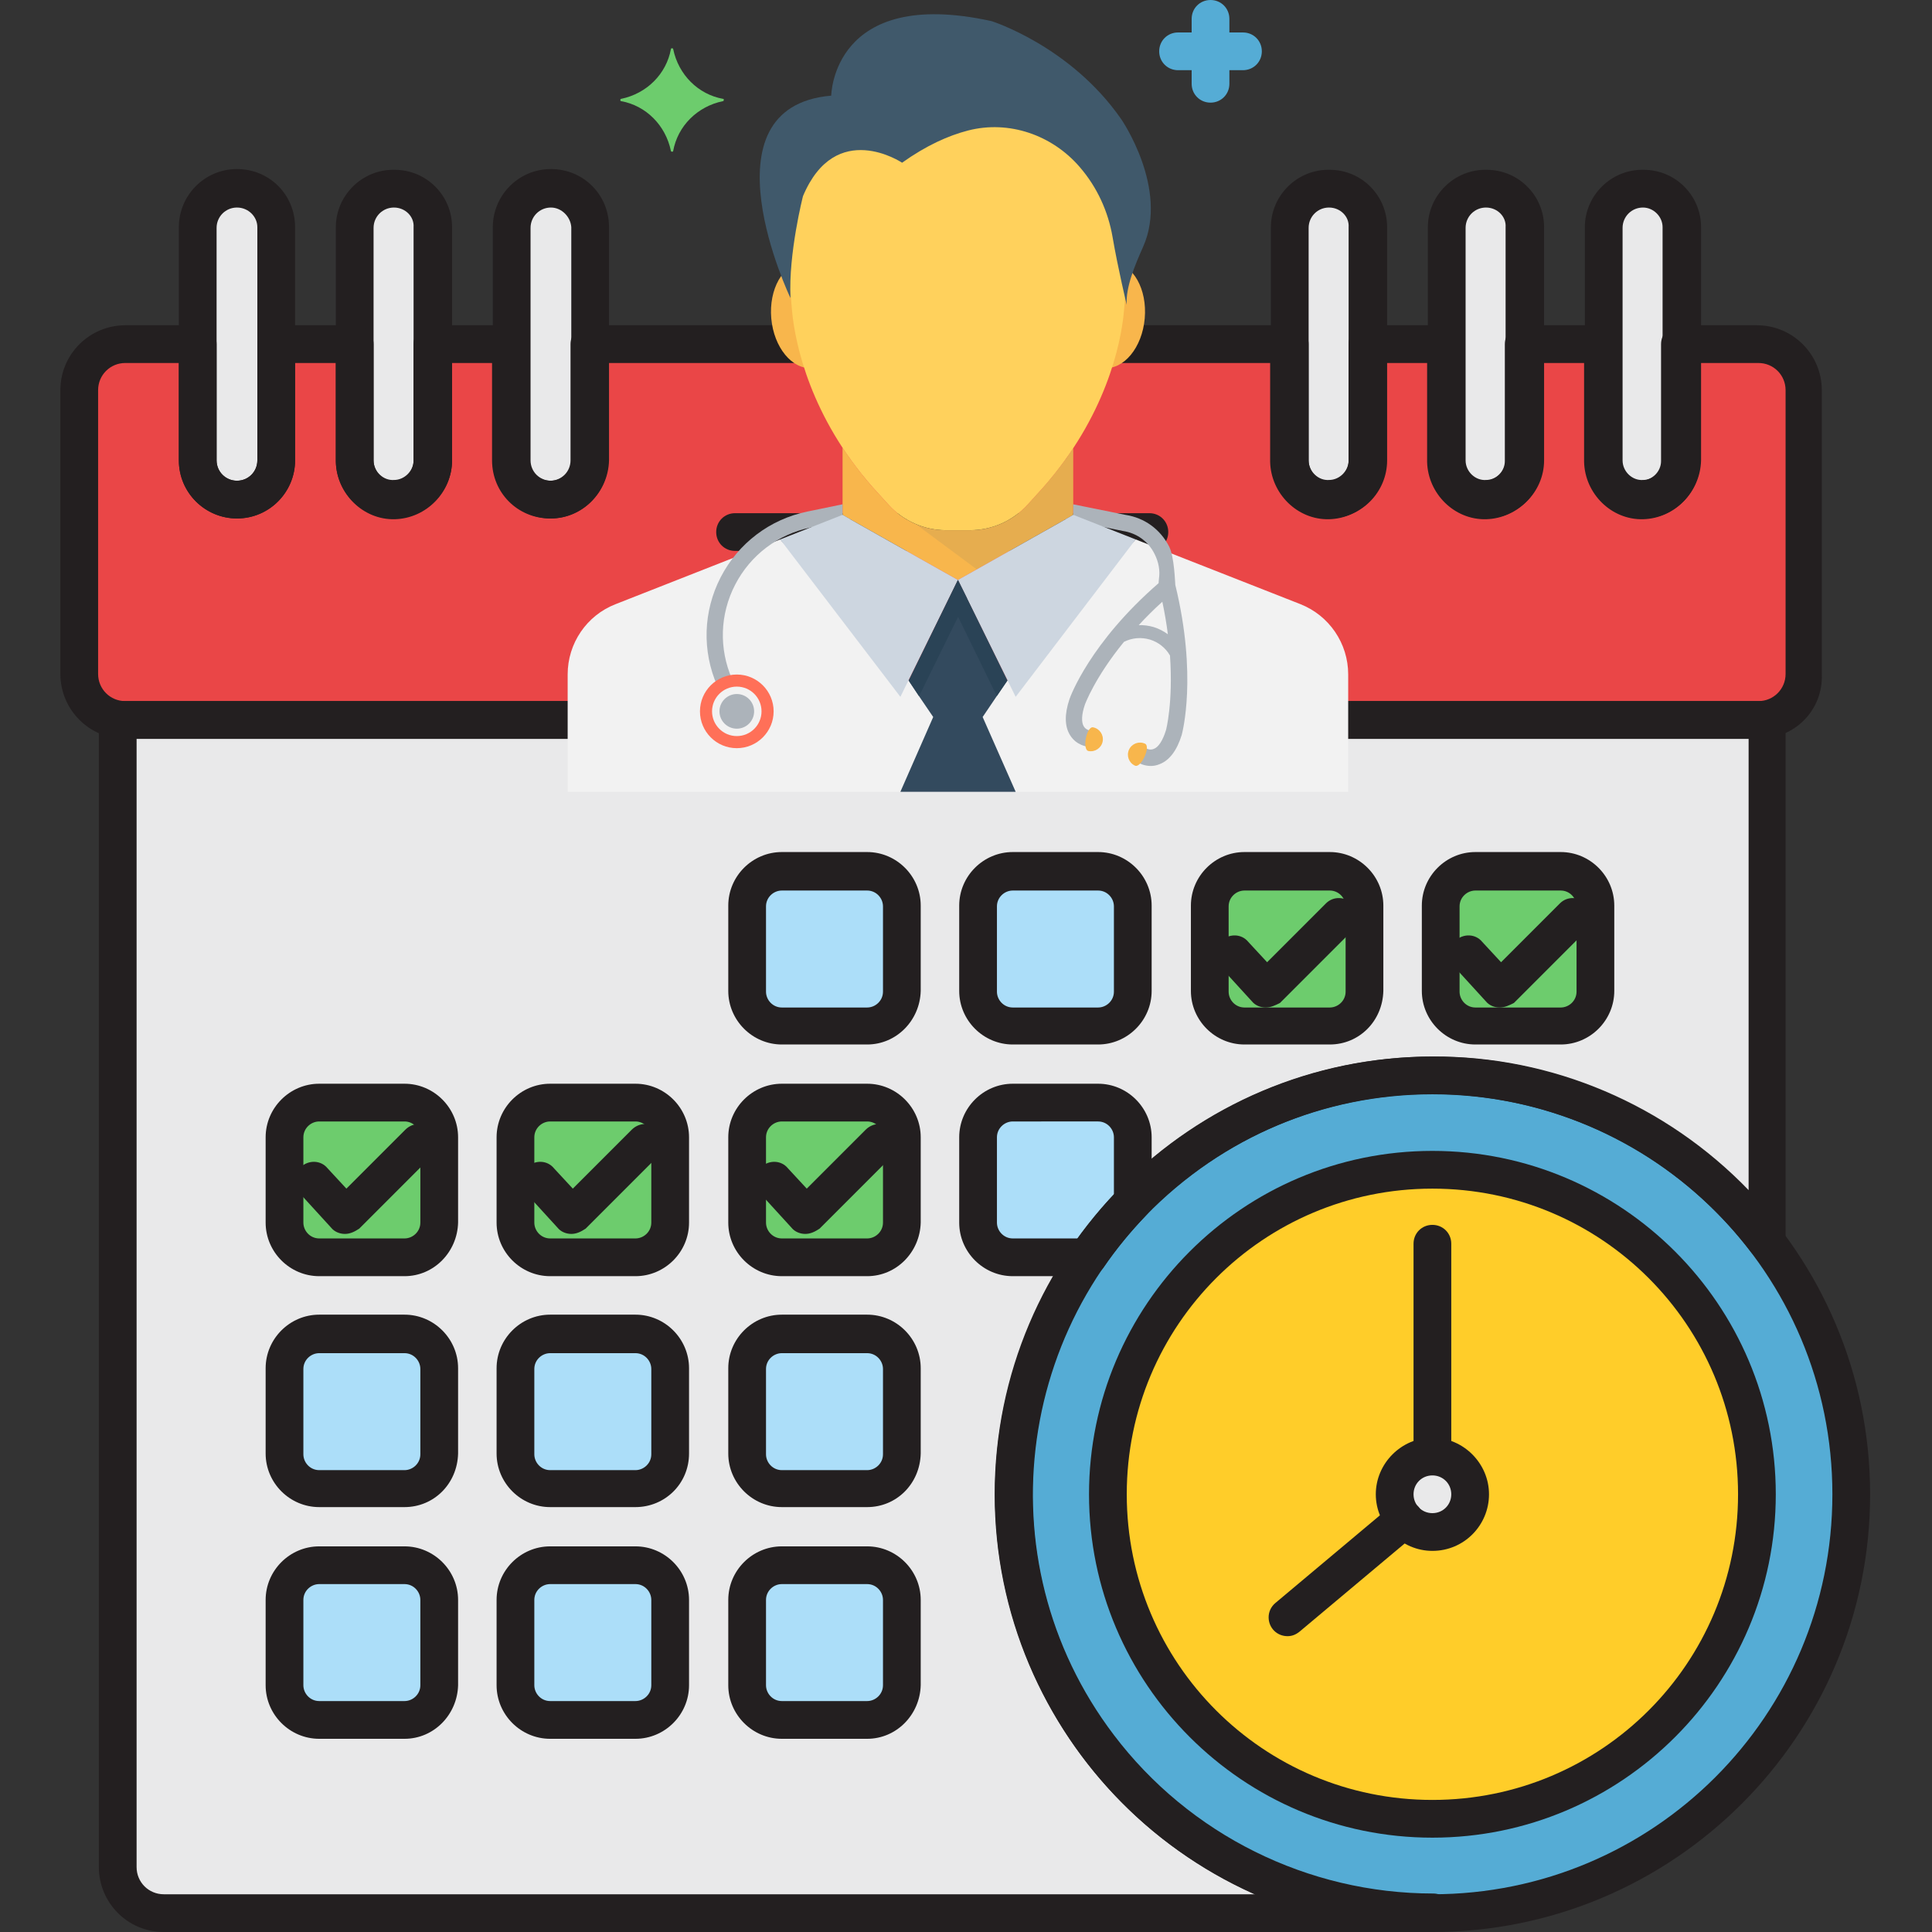 <?xml version="1.0" encoding="UTF-8" standalone="no"?>
<svg
   xmlns:dc="http://purl.org/dc/elements/1.1/"
   xmlns:cc="http://creativecommons.org/ns#"
   xmlns:rdf="http://www.w3.org/1999/02/22-rdf-syntax-ns#"
   xmlns:svg="http://www.w3.org/2000/svg"
   xmlns="http://www.w3.org/2000/svg"
   xmlns:sodipodi="http://sodipodi.sourceforge.net/DTD/sodipodi-0.dtd"
   xmlns:inkscape="http://www.inkscape.org/namespaces/inkscape"
   height="512pt"
   viewBox="-16 0 512 512"
   width="512pt"
   id="svg2"
   version="1.1"
   inkscape:version="0.91 r13725"
   sodipodi:docname="congedo-cal2.svg">
  <rect x="-16" y="0" width="512" height="512" fill="#333333" stroke="none"/>
  <defs
     id="defs130" />
  <sodipodi:namedview
     pagecolor="#ffffff"
     bordercolor="#666666"
     borderopacity="1"
     objecttolerance="10"
     gridtolerance="10"
     guidetolerance="10"
     inkscape:pageopacity="0"
     inkscape:pageshadow="2"
     inkscape:window-width="1920"
     inkscape:window-height="1016"
     id="namedview128"
     showgrid="false"
     inkscape:zoom="1.2070801"
     inkscape:cx="320"
     inkscape:cy="320"
     inkscape:window-x="-4"
     inkscape:window-y="-4"
     inkscape:window-maximized="1"
     inkscape:current-layer="svg2" />
  <path
     d="m450 91.199h-20.199v30.801c0 5.801-4.602 10.398-10.199 10.602-5.602.199-10.402-4.602-10.602-10.203v-.199-31h-20.801v30.801c0 5.801-4.598 10.398-10.199 10.602-5.602.199-10.398-4.602-10.602-10.203v-.199-31h-20.797v30.801c0 5.801-4.602 10.398-10.203 10.602-5.598.199-10.398-4.602-10.598-10.203v-.199-31h-185.602v30.801c0 5.801-4.598 10.398-10.398 10.398s-10.402-4.598-10.402-10.398v-30.801h-20.598v30.801c0 5.801-4.602 10.398-10.402 10.398-5.797 0-10.398-4.598-10.398-10.398v-30.801h-20.801v30.801c0 5.801-4.598 10.398-10.398 10.398s-10.402-4.598-10.402-10.398v-30.801h-19.199c-6.801 0-12.199 5.402-12.199 12.199v75.203c0 6.797 5.398 12.199 12.199 12.199h432.801c6.801 0 12.199-5.402 12.199-12.199v-75.203c0-6.797-5.398-12.199-12.199-12.199zm0 0"
     fill="#ea4647"
     id="path4" />
  <path
     d="m252.602 396c0-61.398 49.797-111 111-111 34.797 0 67.598 16.199 88.598 44v-138.199h-437v304c0 6.801 5.402 12.199 12.199 12.199h336.203c-61.203 0-111-49.602-111-111zm0 0"
     fill="#e9e9ea"
     id="path6" />
  <path
     d="m474.602 396c0 61.305-49.699 111-111 111-61.305 0-111-49.695-111-111s49.695-111 111-111c61.301 0 111 49.695 111 111zm0 0"
     fill="#55acd5"
     id="path8" />
  <path
     d="m449.602 396c0 47.496-38.504 86-86 86-47.5 0-86-38.504-86-86s38.5-86 86-86c47.496 0 86 38.504 86 86zm0 0"
     fill="#ffcd29"
     id="path10" />
  <path
     d="m373.602 396c0 5.523-4.48 10-10 10-5.523 0-10-4.477-10-10s4.477-10 10-10c5.52 0 10 4.477 10 10zm0 0"
     fill="#e9e9ea"
     id="path12" />
  <path
     d="m46.801 50c5.801 0 10.398 4.602 10.398 10.398v61.602c0 5.801-4.598 10.398-10.398 10.398s-10.402-4.598-10.402-10.398v-61.801c0-5.598 4.801-10.199 10.402-10.199zm0 0"
     fill="#e9e9ea"
     id="path14" />
  <path
     d="m88.398 50c5.801 0 10.402 4.602 10.402 10.398v61.602c0 5.801-4.602 10.398-10.402 10.398-5.797 0-10.398-4.598-10.398-10.398v-61.801c0-5.598 4.602-10.199 10.398-10.199zm0 0"
     fill="#e9e9ea"
     id="path16" />
  <path
     d="m130 50c5.801 0 10.398 4.602 10.398 10.398v61.602c0 5.801-4.598 10.398-10.398 10.398s-10.398-4.598-10.398-10.398v-61.801c0-5.598 4.598-10.199 10.398-10.199zm0 0"
     fill="#e9e9ea"
     id="path18" />
  <path
     d="m336.199 50c5.801 0 10.402 4.602 10.402 10.398v61.602c0 5.801-4.602 10.398-10.402 10.398s-10.398-4.598-10.398-10.398v-61.801c0-5.598 4.801-10.199 10.398-10.199zm0 0"
     fill="#e9e9ea"
     id="path20" />
  <path
     d="m377.801 50c5.801 0 10.398 4.602 10.398 10.398v61.602c0 5.801-4.598 10.398-10.398 10.398s-10.402-4.598-10.402-10.398v-61.801c0-5.598 4.602-10.199 10.402-10.199zm0 0"
     fill="#e9e9ea"
     id="path22" />
  <path
     d="m419.398 50c5.801 0 10.402 4.602 10.402 10.398v61.602c0 5.801-4.602 10.398-10.402 10.398-5.797 0-10.398-4.598-10.398-10.398v-61.801c0-5.598 4.602-10.199 10.398-10.199zm0 0"
     fill="#e9e9ea"
     id="path24" />
  <path
     d="m191.199 231h22.602c5 0 9.199 4 9.199 9.199v22.602c0 5-4 9.199-9.199 9.199h-22.602c-5 0-9.199-4-9.199-9.199v-22.602c0-5.199 4-9.199 9.199-9.199zm0 0"
     fill="#acdef9"
     id="path26" />
  <path
     d="m252.398 231h22.602c5 0 9.199 4 9.199 9.199v22.602c0 5-4 9.199-9.199 9.199h-22.602c-5 0-9.199-4-9.199-9.199v-22.602c0-5.199 4.199-9.199 9.199-9.199zm0 0"
     fill="#acdef9"
     id="path28" />
  <path
     d="m313.801 231h22.598c5 0 9.203 4 9.203 9.199v22.602c0 5-4 9.199-9.203 9.199h-22.598c-5 0-9.199-4-9.199-9.199v-22.602c0-5.199 4-9.199 9.199-9.199zm0 0"
     fill="#6dcc6d"
     id="path30" />
  <path
     d="m68.602 292.199h22.598c5 0 9.199 4 9.199 9.199v22.602c0 5-4 9.199-9.199 9.199h-22.598c-5 0-9.203-4-9.203-9.199v-22.602c0-5 4-9.199 9.203-9.199zm0 0"
     fill="#6dcc6d"
     id="path32" />
  <path
     d="m129.801 292.199h22.598c5 0 9.203 4 9.203 9.199v22.602c0 5-4 9.199-9.203 9.199h-22.598c-5 0-9.199-4-9.199-9.199v-22.602c0-5 4.199-9.199 9.199-9.199zm0 0"
     fill="#6dcc6d"
     id="path34" />
  <path
     d="m191.199 292.199h22.602c5 0 9.199 4 9.199 9.199v22.602c0 5-4 9.199-9.199 9.199h-22.602c-5 0-9.199-4-9.199-9.199v-22.602c0-5 4-9.199 9.199-9.199zm0 0"
     fill="#6dcc6d"
     id="path36" />
  <path
     d="m68.602 353.602h22.598c5 0 9.199 4 9.199 9.199v22.598c0 5-4 9.203-9.199 9.203h-22.598c-5 0-9.203-4-9.203-9.203v-22.598c0-5.199 4-9.199 9.203-9.199zm0 0"
     fill="#acdef9"
     id="path38" />
  <path
     d="m129.801 353.602h22.598c5 0 9.203 4 9.203 9.199v22.598c0 5-4 9.203-9.203 9.203h-22.598c-5 0-9.199-4-9.199-9.203v-22.598c0-5.199 4.199-9.199 9.199-9.199zm0 0"
     fill="#acdef9"
     id="path40" />
  <path
     d="m191.199 353.602h22.602c5 0 9.199 4 9.199 9.199v22.598c0 5-4 9.203-9.199 9.203h-22.602c-5 0-9.199-4-9.199-9.203v-22.598c0-5.199 4-9.199 9.199-9.199zm0 0"
     fill="#acdef9"
     id="path42" />
  <path
     d="m68.602 414.801h22.598c5 0 9.199 4 9.199 9.199v22.602c0 5-4 9.199-9.199 9.199h-22.598c-5 0-9.203-4-9.203-9.199v-22.602c0-5 4-9.199 9.203-9.199zm0 0"
     fill="#acdef9"
     id="path44" />
  <path
     d="m129.801 414.801h22.598c5 0 9.203 4 9.203 9.199v22.602c0 5-4 9.199-9.203 9.199h-22.598c-5 0-9.199-4-9.199-9.199v-22.602c0-5 4.199-9.199 9.199-9.199zm0 0"
     fill="#acdef9"
     id="path46" />
  <path
     d="m191.199 414.801h22.602c5 0 9.199 4 9.199 9.199v22.602c0 5-4 9.199-9.199 9.199h-22.602c-5 0-9.199-4-9.199-9.199v-22.602c0-5 4-9.199 9.199-9.199zm0 0"
     fill="#acdef9"
     id="path48" />
  <path
     d="m375 231h22.602c5 0 9.199 4 9.199 9.199v22.602c0 5-4 9.199-9.199 9.199h-22.602c-5 0-9.199-4-9.199-9.199v-22.602c.199-5.199 4.199-9.199 9.199-9.199zm0 0"
     fill="#6dcc6d"
     id="path50" />
  <path
     d="m284.199 318.602v-17.203c0-5-4.199-9.199-9.199-9.199h-22.602c-5 0-9.199 4.199-9.199 9.199v22.602c0 5 4.199 9.199 9.199 9.199h19.801c3.602-5.199 7.602-10.199 12-14.598zm0 0"
     fill="#acdef9"
     id="path52" />
  <path
     d="m313.398 8.602h-3.598v-3.602c0-2.801-2.199-5-5-5s-5 2.199-5 5v3.602h-3.602c-2.801 0-5 2.199-5 5 0 2.797 2.199 5 5 5h3.602v3.598c0 2.801 2.199 5 5 5s5-2.199 5-5v-3.598h3.598c2.801 0 5-2.203 5-5 0-2.801-2.199-5-5-5zm0 0"
     fill="#55acd5"
     id="path54" />
  <path
     d="m268 48c0-.398-.199-.602-.199-1-.199-.199-.199-.602-.402-.801-.199-.199-.398-.598-.598-.801-2-1.797-5-1.797-7 0-.199.203-.402.402-.602.801-.398.602-.598 1.199-.801 1.801-.199.602-.199 1.398 0 2 0 .398.203.602.203 1 .199.398.199.602.398.801s.398.598.602.801c2 2 5 2 7 0 .199-.203.398-.402.598-.801.199-.199.402-.602.402-.801.199-.199.199-.602.199-1 .199-.801.199-1.398.199-2zm0 0"
     fill="#ffcd29"
     id="path56" />
  <path
     d="m175.602 26.199c-6.602-1.199-11.801-6.398-13.203-13.199 0-.199-.199-.199-.398-.199s-.199.199-.199.199c-1.199 6.602-6.402 11.801-13.199 13.199-.203 0-.203.199-.203.402 0 .199.203.199.203.199 6.598 1.199 11.797 6.398 13.199 13.199 0 .199.199.199.398.199s.199-.199.199-.199c1.203-6.602 6.402-11.801 13.203-13.199.199 0 .199-.199.199-.402 0-.199 0-.199-.199-.199zm0 0"
     fill="#6dcc6d"
     id="path58" />
  <g
     fill="#231f20"
     id="g60">
    <path
       d="m46.801 137.398c-8.402 0-15.402-6.797-15.402-15.398v-61.801c0-8.398 6.801-15.398 15.402-15.398 8.598 0 15.398 6.801 15.398 15.398v61.801c0 8.398-6.801 15.398-15.398 15.398zm0-82.398c-3 0-5.402 2.398-5.402 5.398v61.602c0 3 2.402 5.398 5.402 5.398s5.398-2.398 5.398-5.398v-61.801c0-2.801-2.398-5.199-5.398-5.199zm0 0"
       id="path62" />
    <path
       d="m88.398 137.398c-8.398 0-15.398-6.797-15.398-15.398v-61.801c0-8.398 7-15.398 15.602-15.199 8.398 0 15.199 6.801 15.199 15.199v61.801c0 8.398-7 15.398-15.402 15.398zm0-82.398c-3 0-5.398 2.398-5.398 5.398v61.602c0 3 2.602 5.398 5.398 5.199 2.801 0 5.203-2.398 5.203-5.199v-61.801c.199-2.801-2.203-5.199-5.203-5.199zm0 0"
       id="path64" />
    <path
       d="m130 137.398c-8.398 0-15.398-6.797-15.398-15.398v-61.801c0-8.398 6.797-15.398 15.398-15.398s15.398 6.801 15.398 15.398v61.801c-.199 8.398-7 15.398-15.398 15.398zm0-82.398c-3 0-5.398 2.398-5.398 5.398v61.602c0 3 2.398 5.398 5.398 5.398s5.398-2.398 5.398-5.398v-61.801c-.199-2.801-2.598-5.199-5.398-5.199zm0 0"
       id="path66" />
    <path
       d="m336.199 137.398c-8.398 0-15.398-6.797-15.398-15.398v-61.801c0-8.398 7-15.398 15.598-15.199 8.402 0 15.203 6.801 15.203 15.199v61.801c0 8.398-6.801 15.398-15.402 15.398zm0-82.398c-3 0-5.398 2.398-5.398 5.398v61.602c0 3 2.598 5.398 5.398 5.199 2.801 0 5.199-2.398 5.199-5.199v-61.801c.203-2.801-2.199-5.199-5.199-5.199zm0 0"
       id="path68" />
    <path
       d="m377.801 137.398c-8.402 0-15.402-6.797-15.402-15.398v-61.801c0-8.398 7-15.398 15.602-15.199 8.398 0 15.199 6.801 15.199 15.199v61.801c0 8.398-7 15.398-15.398 15.398zm0-82.398c-3 0-5.402 2.398-5.402 5.398v61.602c0 3 2.602 5.398 5.402 5.199 2.801 0 5.199-2.398 5.199-5.199v-61.801c.199-2.801-2.199-5.199-5.199-5.199zm0 0"
       id="path70" />
    <path
       d="m419.398 137.398c-8.398 0-15.398-6.797-15.398-15.398v-61.801c0-8.398 7-15.398 15.602-15.199 8.398 0 15.199 6.801 15.199 15.199v61.801c-.199 8.398-7 15.398-15.402 15.398zm0-82.398c-3 0-5.398 2.398-5.398 5.398v61.602c0 3 2.602 5.398 5.398 5.199 2.801 0 5.203-2.398 5.203-5.199v-61.801c0-2.801-2.402-5.199-5.203-5.199zm0 0"
       id="path72" />
    <path
       d="m450 195.801h-432.801c-9.598 0-17.199-7.801-17.199-17.199v-75.203c0-9.598 7.801-17.199 17.199-17.199h19.199c2.801 0 5 2.199 5 5v30.801c0 3 2.402 5.398 5.402 5.398s5.398-2.398 5.398-5.398v-30.801c0-2.801 2.199-5 5-5h20.801c2.801 0 5 2.199 5 5v30.801c0 3 2.398 5.398 5.199 5.398 3 0 5.402-2.398 5.402-5.199v-.199-30.801c0-2.801 2.199-5 5-5h20.797c2.801 0 5 2.199 5 5v30.801c0 3 2.402 5.398 5.402 5.398s5.398-2.398 5.398-5.398v-30.801c0-2.801 2.199-5 5-5h185.602c2.801 0 5 2.199 5 5v30.801c0 3 2.398 5.398 5.199 5.398 3 0 5.398-2.398 5.398-5.199v-.199-30.801c0-2.801 2.203-5 5-5h20.801c2.801 0 5 2.199 5 5v30.801c0 3 2.402 5.398 5.199 5.398 3 0 5.402-2.398 5.402-5.199v-.199-30.801c0-2.801 2.199-5 5-5h20.801c2.797 0 5 2.199 5 5v30.801c0 3 2.398 5.398 5.199 5.398 3 0 5.398-2.398 5.398-5.199v-.199-30.801c0-2.801 2.199-5 5-5h20.402c9.598 0 17.199 7.801 17.199 17.199v75.203c.398 9.598-7.199 17.199-16.801 17.199zm-432.801-99.602c-4 0-7.199 3.199-7.199 7.199v75.203c0 4 3.199 7.199 7.199 7.199h432.801c4 0 7.199-3.199 7.199-7.199v-75.203c0-4-3.199-7.199-7.199-7.199h-15.398v25.801c0 8.398-6.801 15.398-15.203 15.602-8.398.199-15.398-6.801-15.598-15.203 0-.199 0-.199 0-.398v-25.801h-10.801v25.801c0 8.398-6.801 15.398-15.199 15.602-8.402.199-15.402-6.801-15.602-15.203 0-.199 0-.199 0-.398v-25.801h-10.801v25.801c0 8.398-6.797 15.398-15.199 15.602-8.398.199-15.398-6.801-15.598-15.203 0-.199 0-.199 0-.398v-25.801h-175.402v25.801c0 8.398-6.801 15.398-15.398 15.398-8.602 0-15.402-6.797-15.402-15.398v-25.801h-10.598v25.801c0 8.398-6.801 15.398-15.199 15.602-8.402.199-15.402-6.801-15.602-15.203 0-.199 0-.199 0-.398v-25.801h-10.801v25.801c0 8.398-6.801 15.398-15.398 15.398-8.402 0-15.402-6.797-15.402-15.398v-25.801zm0 0"
       id="path74" />
    <path
       d="m288.602 146h-109.801c-2.801 0-5-2.199-5-5s2.199-5 5-5h109.801c2.797 0 5 2.199 5 5s-2.203 5-5 5zm0 0"
       id="path76" />
    <path
       d="m213.801 276.801h-22.602c-7.801 0-14.199-6.402-14.199-14.199v-22.602c0-7.801 6.398-14.199 14.199-14.199h22.602c7.801 0 14.199 6.398 14.199 14.199v22.602c-.199 7.797-6.398 14.199-14.199 14.199zm-22.602-40.801c-2.199 0-4.199 1.801-4.199 4.199v22.602c0 2.199 1.801 4.199 4.199 4.199h22.602c2.199 0 4.199-1.801 4.199-4.199v-22.602c0-2.199-1.801-4.199-4.199-4.199zm0 0"
       id="path78" />
    <path
       d="m275 276.801h-22.602c-7.797 0-14.199-6.402-14.199-14.199v-22.602c0-7.801 6.402-14.199 14.199-14.199h22.602c7.801 0 14.199 6.398 14.199 14.199v22.602c0 7.797-6.398 14.199-14.199 14.199zm-22.602-40.801c-2.199 0-4.199 1.801-4.199 4.199v22.602c0 2.199 1.801 4.199 4.199 4.199h22.602c2.199 0 4.199-1.801 4.199-4.199v-22.602c0-2.199-1.801-4.199-4.199-4.199zm0 0"
       id="path80" />
    <path
       d="m336.398 276.801h-22.598c-7.801 0-14.199-6.402-14.199-14.199v-22.602c0-7.801 6.398-14.199 14.199-14.199h22.598c7.801 0 14.203 6.398 14.203 14.199v22.602c-.203 8-6.402 14.199-14.203 14.199zm-22.598-40.801c-2.199 0-4.199 1.801-4.199 4.199v22.602c0 2.199 1.797 4.199 4.199 4.199h22.598c2.203 0 4.203-1.801 4.203-4.199v-22.602c0-2.199-1.801-4.199-4.203-4.199zm0 0"
       id="path82" />
    <path
       d="m91.199 338.199h-22.598c-7.801 0-14.203-6.398-14.203-14.199v-22.602c0-7.797 6.402-14.199 14.203-14.199h22.598c7.801 0 14.199 6.402 14.199 14.199v22.602c-.199 7.801-6.398 14.199-14.199 14.199zm-22.598-41c-2.203 0-4.203 1.801-4.203 4.199v22.602c0 2.199 1.801 4.199 4.203 4.199h22.598c2.199 0 4.199-1.801 4.199-4.199v-22.602c0-2.199-1.797-4.199-4.199-4.199zm0 0"
       id="path84" />
    <path
       d="m152.398 338.199h-22.598c-7.801 0-14.199-6.398-14.199-14.199v-22.602c0-7.797 6.398-14.199 14.199-14.199h22.598c7.801 0 14.203 6.402 14.203 14.199v22.602c0 7.801-6.402 14.199-14.203 14.199zm-22.598-41c-2.199 0-4.199 1.801-4.199 4.199v22.602c0 2.199 1.797 4.199 4.199 4.199h22.598c2.203 0 4.203-1.801 4.203-4.199v-22.602c0-2.199-1.801-4.199-4.203-4.199zm0 0"
       id="path86" />
    <path
       d="m213.801 338.199h-22.602c-7.801 0-14.199-6.398-14.199-14.199v-22.602c0-7.797 6.398-14.199 14.199-14.199h22.602c7.801 0 14.199 6.402 14.199 14.199v22.602c-.199 7.801-6.398 14.199-14.199 14.199zm-22.602-41c-2.199 0-4.199 1.801-4.199 4.199v22.602c0 2.199 1.801 4.199 4.199 4.199h22.602c2.199 0 4.199-1.801 4.199-4.199v-22.602c0-2.199-1.801-4.199-4.199-4.199zm0 0"
       id="path88" />
    <path
       d="m91.199 399.398h-22.598c-7.801 0-14.203-6.398-14.203-14.199v-22.598c0-7.801 6.402-14.203 14.203-14.203h22.598c7.801 0 14.199 6.402 14.199 14.203v22.598c-.199 8-6.398 14.199-14.199 14.199zm-22.598-40.797c-2.203 0-4.203 1.797-4.203 4.199v22.598c0 2.203 1.801 4.203 4.203 4.203h22.598c2.199 0 4.199-1.801 4.199-4.203v-22.598c0-2.199-1.797-4.199-4.199-4.199zm0 0"
       id="path90" />
    <path
       d="m152.398 399.398h-22.598c-7.801 0-14.199-6.398-14.199-14.199v-22.598c0-7.801 6.398-14.203 14.199-14.203h22.598c7.801 0 14.203 6.402 14.203 14.203v22.598c0 8-6.402 14.199-14.203 14.199zm-22.598-40.797c-2.199 0-4.199 1.797-4.199 4.199v22.598c0 2.203 1.797 4.203 4.199 4.203h22.598c2.203 0 4.203-1.801 4.203-4.203v-22.598c0-2.199-1.801-4.199-4.203-4.199zm0 0"
       id="path92" />
    <path
       d="m213.801 399.398h-22.602c-7.801 0-14.199-6.398-14.199-14.199v-22.598c0-7.801 6.398-14.203 14.199-14.203h22.602c7.801 0 14.199 6.402 14.199 14.203v22.598c-.199 8-6.398 14.199-14.199 14.199zm-22.602-40.797c-2.199 0-4.199 1.797-4.199 4.199v22.598c0 2.203 1.801 4.203 4.199 4.203h22.602c2.199 0 4.199-1.801 4.199-4.203v-22.598c0-2.199-1.801-4.199-4.199-4.199zm0 0"
       id="path94" />
    <path
       d="m91.199 460.801h-22.598c-7.801 0-14.203-6.402-14.203-14.199v-22.602c0-7.801 6.402-14.199 14.203-14.199h22.598c7.801 0 14.199 6.398 14.199 14.199v22.602c-.199 7.797-6.398 14.199-14.199 14.199zm-22.598-41c-2.203 0-4.203 1.801-4.203 4.199v22.602c0 2.199 1.801 4.199 4.203 4.199h22.598c2.199 0 4.199-1.801 4.199-4.199v-22.602c0-2.199-1.797-4.199-4.199-4.199zm0 0"
       id="path96" />
    <path
       d="m152.398 460.801h-22.598c-7.801 0-14.199-6.402-14.199-14.199v-22.602c0-7.801 6.398-14.199 14.199-14.199h22.598c7.801 0 14.203 6.398 14.203 14.199v22.602c0 7.797-6.402 14.199-14.203 14.199zm-22.598-41c-2.199 0-4.199 1.801-4.199 4.199v22.602c0 2.199 1.797 4.199 4.199 4.199h22.598c2.203 0 4.203-1.801 4.203-4.199v-22.602c0-2.199-1.801-4.199-4.203-4.199zm0 0"
       id="path98" />
    <path
       d="m213.801 460.801h-22.602c-7.801 0-14.199-6.402-14.199-14.199v-22.602c0-7.801 6.398-14.199 14.199-14.199h22.602c7.801 0 14.199 6.398 14.199 14.199v22.602c-.199 7.797-6.398 14.199-14.199 14.199zm-22.602-41c-2.199 0-4.199 1.801-4.199 4.199v22.602c0 2.199 1.801 4.199 4.199 4.199h22.602c2.199 0 4.199-1.801 4.199-4.199v-22.602c0-2.199-1.801-4.199-4.199-4.199zm0 0"
       id="path100" />
    <path
       d="m397.602 276.801h-22.602c-7.801 0-14.199-6.402-14.199-14.199v-22.602c0-7.801 6.398-14.199 14.199-14.199h22.602c7.797 0 14.199 6.398 14.199 14.199v22.602c0 7.797-6.402 14.199-14.199 14.199zm-22.602-40.801c-2.199 0-4.199 1.801-4.199 4.199v22.602c0 2.199 1.801 4.199 4.199 4.199h22.602c2.199 0 4.199-1.801 4.199-4.199v-22.602c0-2.199-1.801-4.199-4.199-4.199zm0 0"
       id="path102" />
    <path
       d="m272.199 338.199h-19.801c-7.797 0-14.199-6.398-14.199-14.199v-22.602c0-7.797 6.402-14.199 14.199-14.199h22.602c7.801 0 14.199 6.402 14.199 14.199v17.203c0 1.398-.598 2.598-1.398 3.398-4.199 4.398-8 9-11.402 14-1 1.398-2.598 2.199-4.199 2.199zm-19.801-41c-2.199 0-4.199 1.801-4.199 4.199v22.602c0 2.199 1.801 4.199 4.199 4.199h17.203c3-4 6.199-8 9.598-11.598v-15.203c0-2.199-1.801-4.199-4.199-4.199zm31.801 21.402"
       id="path104" />
    <path
       d="m363.602 512h-336.203c-9.598 0-17.199-7.801-17.199-17.199v-304c0-2.801 2.199-5 5-5h437c2.801 0 5 2.199 5 5v138.199c0 2.801-2.199 5-5 5-1.598 0-3-.801-4-2-35.398-46.602-101.801-56-148.398-20.602-46.602 35.402-56 101.801-20.602 148.402 20 26.398 51.402 42 84.602 42 2.801 0 5 2.199 5 5s-2.402 5.199-5.199 5.199zm-343.402-316.199v299c0 4 3.199 7.199 7.199 7.199h289.203c-58.602-26-85-94.602-58.801-153.199 18.598-41.801 60.199-68.801 106-68.801 31.598-.199 61.801 12.801 83.598 35.398v-119.598zm0 0"
       id="path106" />
    <path
       d="m363.602 389.602c-2.801 0-5-2.203-5-5v-55c0-2.801 2.199-5 5-5 2.797 0 5 2.199 5 5v55c0 2.797-2.203 5-5 5zm0 0"
       id="path108" />
    <path
       d="m325.199 433.602c-2.801 0-5-2.203-5-5 0-1.402.602-2.801 1.801-3.801l31-26c2.199-1.801 5.199-1.402 7 .598 1.801 2.203 1.398 5.203-.602 7l-31 26c-1 .801-2 1.203-3.199 1.203zm0 0"
       id="path110" />
    <path
       d="m319.398 267c-1.398 0-2.797-.602-3.598-1.602l-8.402-9.199c-1.797-2-1.797-5.199.402-7 2-1.801 5.199-1.801 7 .402l5 5.398 15.598-15.602c2-2 5.203-1.797 7 .203 1.801 2 1.801 5 0 7l-19.199 19.199c-1.199.598-2.398 1.199-3.801 1.199zm0 0"
       id="path112" />
    <path
       d="m381.398 267c-1.398 0-2.797-.602-3.598-1.602l-8.402-9.199c-1.797-2-1.797-5.199.402-7 2-1.801 5.199-1.801 7 .402l5 5.398 15.598-15.602c2-2 5.203-1.797 7 .203 1.801 2 1.801 5 0 7l-19.199 19.199c-1.199.598-2.398 1.199-3.801 1.199zm0 0"
       id="path114" />
    <path
       d="m75.398 327c-1.398 0-2.797-.602-3.598-1.602l-8.402-9.199c-1.797-2-1.797-5.199.402-7 2-1.801 5.199-1.801 7 .402l5 5.398 15.598-15.602c2-2 5-2 7-.199 2 2 2 5 .203 7 0 0 0 0-.203.199l-19.199 19.203c-1.199.797-2.398 1.398-3.801 1.398zm0 0"
       id="path116" />
    <path
       d="m135.398 327c-1.398 0-2.797-.602-3.598-1.602l-8.402-9.199c-1.797-2-1.797-5.199.402-7 2-1.801 5.199-1.801 7 .402l5 5.398 15.598-15.602c2-2 5-2 7-.199s2 5 .203 7c0 0 0 0-.203.199l-19.199 19.203c-1.199.797-2.398 1.398-3.801 1.398zm0 0"
       id="path118" />
    <path
       d="m197.398 327c-1.398 0-2.797-.602-3.598-1.602l-8.402-9.199c-1.797-2-1.797-5.199.402-7 2-1.801 5.199-1.801 7 .402l5 5.398 15.598-15.602c2-2 5-2 7-.199s2 5 .203 7c0 0 0 0-.203.199l-19.199 19.203c-1.199.797-2.398 1.398-3.801 1.398zm0 0"
       id="path120" />
    <path
       d="m363.602 512c-64 0-116-52-116-116s52-116 116-116 116 52 116 116-52 116-116 116zm0-222c-58.602 0-106 47.398-106 106s47.398 106 106 106c58.598 0 106-47.398 106-106s-47.402-106-106-106zm0 0"
       id="path122" />
    <path
       d="m363.602 487c-50.203 0-91-40.801-91-91s40.797-91 91-91c50.199 0 91 40.801 91 91s-40.801 91-91 91zm0-172c-44.801 0-81 36.199-81 81s36.199 81 81 81c44.797 0 81-36.199 81-81s-36.203-81-81-81zm0 0"
       id="path124" />
    <path
       d="m363.602 411c-8.203 0-15-6.801-15-15s6.797-15 15-15c8.199 0 15 6.801 15 15s-6.602 15-15 15zm0-20c-2.801 0-5 2.199-5 5s2.199 5 5 5c2.797 0 5-2.199 5-5s-2.203-5-5-5zm0 0"
       id="path126" />
  </g>
  <g
     transform="matrix(0.404,0,0,0.404,134.437,3.38)"
     id="g4211">
    <path
       inkscape:connector-curvature="0"
       id="path3"
       d="m 512,434.016 0,77.013 -512,0 0,-77.013 c 0,-20.373 12.48,-38.731 31.456,-46.08 l 107.957,-42.453 84.267,92.597 26.443,-53.867 0,-0.107 5.877,-12.063 5.984,12.064 26.453,53.973 84.149,-92.597 108.064,42.453 c 18.87,7.467 31.35,25.707 31.35,46.08"
       style="fill:#f2f2f2" />
    <path
       inkscape:connector-curvature="0"
       id="path5"
       d="m 331.52,329.483 0.107,0 0,-43.84 c -5.6,8.491 -12.107,17.109 -19.669,25.728 l -10.453,11.52 c -9.6,10.443 -23.253,16.533 -37.44,16.533 l -16,0 c -14.187,0 -27.851,-6.08 -37.44,-16.533 l -10.453,-11.52 c -7.648,-8.693 -14.229,-17.429 -19.851,-26.005 l 0,44.043 0.171,0.085 65.813,37.12 9.707,5.44 9.707,-5.44 65.801,-37.131 z"
       style="fill:#f8b64c" />
    <g
       id="g7"
       style="opacity:0.1">
      <g
         id="g9">
        <path
           inkscape:connector-curvature="0"
           id="path11"
           d="m 229.024,335.52 c -0.064,-0.021 -0.128,-0.043 -0.192,-0.064 -0.107,-0.043 -0.224,-0.075 -0.331,-0.107 -0.107,-0.053 -0.224,-0.064 -0.373,-0.117 l 40.224,29.877 63.168,-35.627 0.064,0 0.043,-43.616 c -0.107,0.16 -14.997,19.669 -19.669,25.483 l -10.453,11.531 c -9.6,10.443 -23.253,16.533 -37.44,16.533 l -16,0 c -3.232,0 -6.4,-0.352 -9.504,-1.013 -3.286,-0.629 -6.454,-1.611 -9.537,-2.88"
           style="fill:#40596b" />
      </g>
    </g>
    <g
       id="g13">
      <path
         inkscape:connector-curvature="0"
         id="path15"
         d="m 181.141,196.309 c 1.664,19.147 -7.627,35.605 -20.747,36.736 -13.141,1.152 -25.141,-13.451 -26.837,-32.597 -1.664,-19.147 7.627,-35.584 20.768,-36.736 13.131,-1.152 25.152,13.44 26.816,32.597"
         style="fill:#f8b64c" />
      <path
         inkscape:connector-curvature="0"
         id="path17"
         d="m 378.539,200.469 c -1.664,19.147 -13.685,33.739 -26.816,32.587 -13.141,-1.152 -22.443,-17.589 -20.747,-36.736 1.664,-19.147 13.685,-33.749 26.816,-32.597 13.141,1.13 22.432,17.589 20.747,36.746"
         style="fill:#f8b64c" />
    </g>
    <path
       inkscape:connector-curvature="0"
       id="path19"
       d="m 364.853,196.373 c -2.016,21.44 -12.171,68.683 -52.896,114.976 l -10.453,11.52 c -9.6,10.453 -23.253,16.544 -37.44,16.544 l -16,0 c -14.187,0 -27.851,-6.08 -37.44,-16.544 l -10.453,-11.52 c -40.747,-46.293 -50.773,-93.547 -52.917,-114.976 -2.88,-29.547 -1.707,-67.093 0,-76.8 9.707,-56.853 58.357,-92.16 108.811,-92.16 50.443,0 99.083,35.307 108.789,92.16 1.706,9.707 2.879,47.264 -10e-4,76.8"
       style="fill:#ffd15c" />
    <path
       inkscape:connector-curvature="0"
       id="path21"
       d="m 172.896,54.368 c 0,0 0.747,-71.819 105.163,-48.875 0,0 51.808,16.277 85.141,64.427 0,0 31.275,45.419 14.272,83.627 -5.525,12.405 -11.456,26.603 -10.773,38.005 0,0 -5.792,-24.203 -9.248,-44.373 -2.891,-16.896 -10.165,-32.725 -21.333,-45.717 l -0.331,-0.395 c -18.08,-20.939 -46.379,-30.731 -73.141,-23.829 -12.768,3.296 -27.296,9.728 -43.275,21.131 0,0 -43.499,-29.195 -65.003,21.909 0,0 -9.579,37.355 -8.224,66.859 0,-0.012 -59.872,-125.366 26.752,-132.769"
       style="fill:#40596b" />
    <path
       inkscape:connector-curvature="0"
       id="path23"
       d="m 398.603,375.349 c -0.213,-1.813 -0.629,-18.443 -4.043,-25.163 -5.771,-11.317 -16.107,-18.88 -28.587,-20.8 l -34.347,-6.933 0,7.04 -0.107,0 -4.917,2.773 37.664,7.68 c 9.067,1.387 16.651,6.827 20.693,15.029 2.667,5.227 3.755,10.891 2.891,16.437 l -0.224,2.773 c -45.12,39.147 -57.92,74.453 -58.453,76.053 -3.392,10.133 -3.189,18.133 0.544,23.893 4.171,6.507 10.976,7.253 11.829,7.36 l 1.067,-10.667 c -0.107,0 -2.667,-0.437 -4.043,-2.667 -1.707,-2.784 -1.504,-7.893 0.747,-14.411 0.107,-0.224 6.4,-17.589 25.6,-41.077 5.333,-2.667 11.296,-3.189 17.067,-1.493 5.547,1.707 10.229,5.451 13.12,10.443 2.123,30.837 -2.56,48.971 -2.667,49.077 -2.037,6.613 -4.811,10.987 -7.893,12.16 -2.453,1.077 -4.704,-0.107 -4.704,-0.213 l -2.667,4.683 -2.773,4.619 c 0.437,0.32 3.733,2.133 8.107,2.133 1.813,0 3.755,-0.32 5.771,-1.173 6.4,-2.443 11.317,-8.853 14.496,-19.093 0.437,-1.599 10.346,-38.836 -4.171,-98.463 m -14.166,27.627 c -3.211,-0.96 -6.624,-1.376 -9.835,-1.269 4.608,-5.024 9.707,-10.133 15.477,-15.349 1.6,7.456 2.773,14.603 3.627,21.333 -2.773,-2.048 -5.877,-3.638 -9.269,-4.715"
       style="fill:#acb3ba" />
    <g
       id="g25">
      <path
         inkscape:connector-curvature="0"
         id="path27"
         d="m 350.933,478.037 c -0.853,4.288 -5.024,7.083 -9.312,6.24 -4.267,-0.843 -1.227,-16.384 3.061,-15.541 4.289,0.843 7.094,5.013 6.251,9.301"
         style="fill:#f8b64c" />
      <path
         inkscape:connector-curvature="0"
         id="path29"
         d="m 368.224,483.371 c -1.813,3.979 -0.085,8.672 3.893,10.496 3.979,1.824 10.581,-12.565 6.603,-14.4 -3.947,-1.824 -8.661,-0.075 -10.496,3.904"
         style="fill:#f8b64c" />
    </g>
    <path
       inkscape:connector-curvature="0"
       id="path31"
       d="m 180.48,329.483 -0.171,-0.085 0,-6.955 -23.061,4.747 c -24.608,5.067 -45.312,20.768 -56.853,43.061 -11.52,22.315 -12.352,48.299 -2.251,71.296 l 9.771,-4.288 c -8.789,-20.032 -8.107,-42.656 1.963,-62.101 10.037,-19.413 28.085,-33.099 49.504,-37.504 l 26.059,-5.365 -4.961,-2.806 z"
       style="fill:#acb3ba" />
    <g
       id="g33">
      <polygon
         id="polygon35"
         points="265.707,366.603 331.52,329.483 331.627,329.483 331.733,329.376 372.587,345.483 293.877,448.736 256,372.043 "
         style="fill:#cdd6e0" />
      <polygon
         id="polygon37"
         points="180.48,329.483 180.267,329.376 139.413,345.483 218.251,448.736 256,372.043 246.293,366.603 "
         style="fill:#cdd6e0" />
    </g>
    <polygon
       id="polygon39"
       points="272.213,461.963 293.877,511.029 218.251,511.029 239.787,461.963 230.496,448.309 223.691,438.069 250.123,384.107 256,372.043 261.984,384.107 261.984,384.213 288.437,438.069 281.504,448.213 "
       style="fill:#334a5e" />
    <polygon
       id="polygon41"
       points="281.504,448.213 256.107,396.256 230.496,448.309 223.691,438.069 250.123,384.107 256,372.043 261.984,384.107 261.984,384.213 288.437,438.069 "
       style="fill:#2a4356" />
    <path
       inkscape:connector-curvature="0"
       id="path43"
       d="m 135.104,458.251 c 0,13.333 -10.837,24.16 -24.171,24.16 -13.334,0 -24.149,-10.827 -24.149,-24.16 0,-13.333 10.816,-24.149 24.149,-24.149 13.333,0 24.171,10.815 24.171,24.149"
       style="fill:#ff7058" />
    <path
       inkscape:connector-curvature="0"
       id="path45"
       d="m 127.168,458.251 c 0,8.96 -7.253,16.224 -16.213,16.224 -8.981,0 -16.245,-7.275 -16.245,-16.224 0,-8.949 7.275,-16.224 16.245,-16.224 8.96,0 16.213,7.264 16.213,16.224"
       style="fill:#f2f2f2" />
    <path
       inkscape:connector-curvature="0"
       id="path47"
       d="m 122.315,458.251 c 0,6.293 -5.088,11.371 -11.349,11.371 -6.293,0 -11.392,-5.088 -11.392,-11.371 0,-6.272 5.109,-11.36 11.392,-11.36 6.261,0 11.349,5.088 11.349,11.36"
       style="fill:#acb3ba" />
    <g
       id="g49" />
    <g
       id="g51" />
    <g
       id="g53" />
    <g
       id="g55" />
    <g
       id="g57" />
    <g
       id="g59" />
    <g
       id="g61" />
    <g
       id="g63" />
    <g
       id="g65" />
    <g
       id="g67" />
    <g
       id="g69" />
    <g
       id="g71" />
    <g
       id="g73" />
    <g
       id="g75" />
    <g
       id="g77" />
  </g>
</svg>

